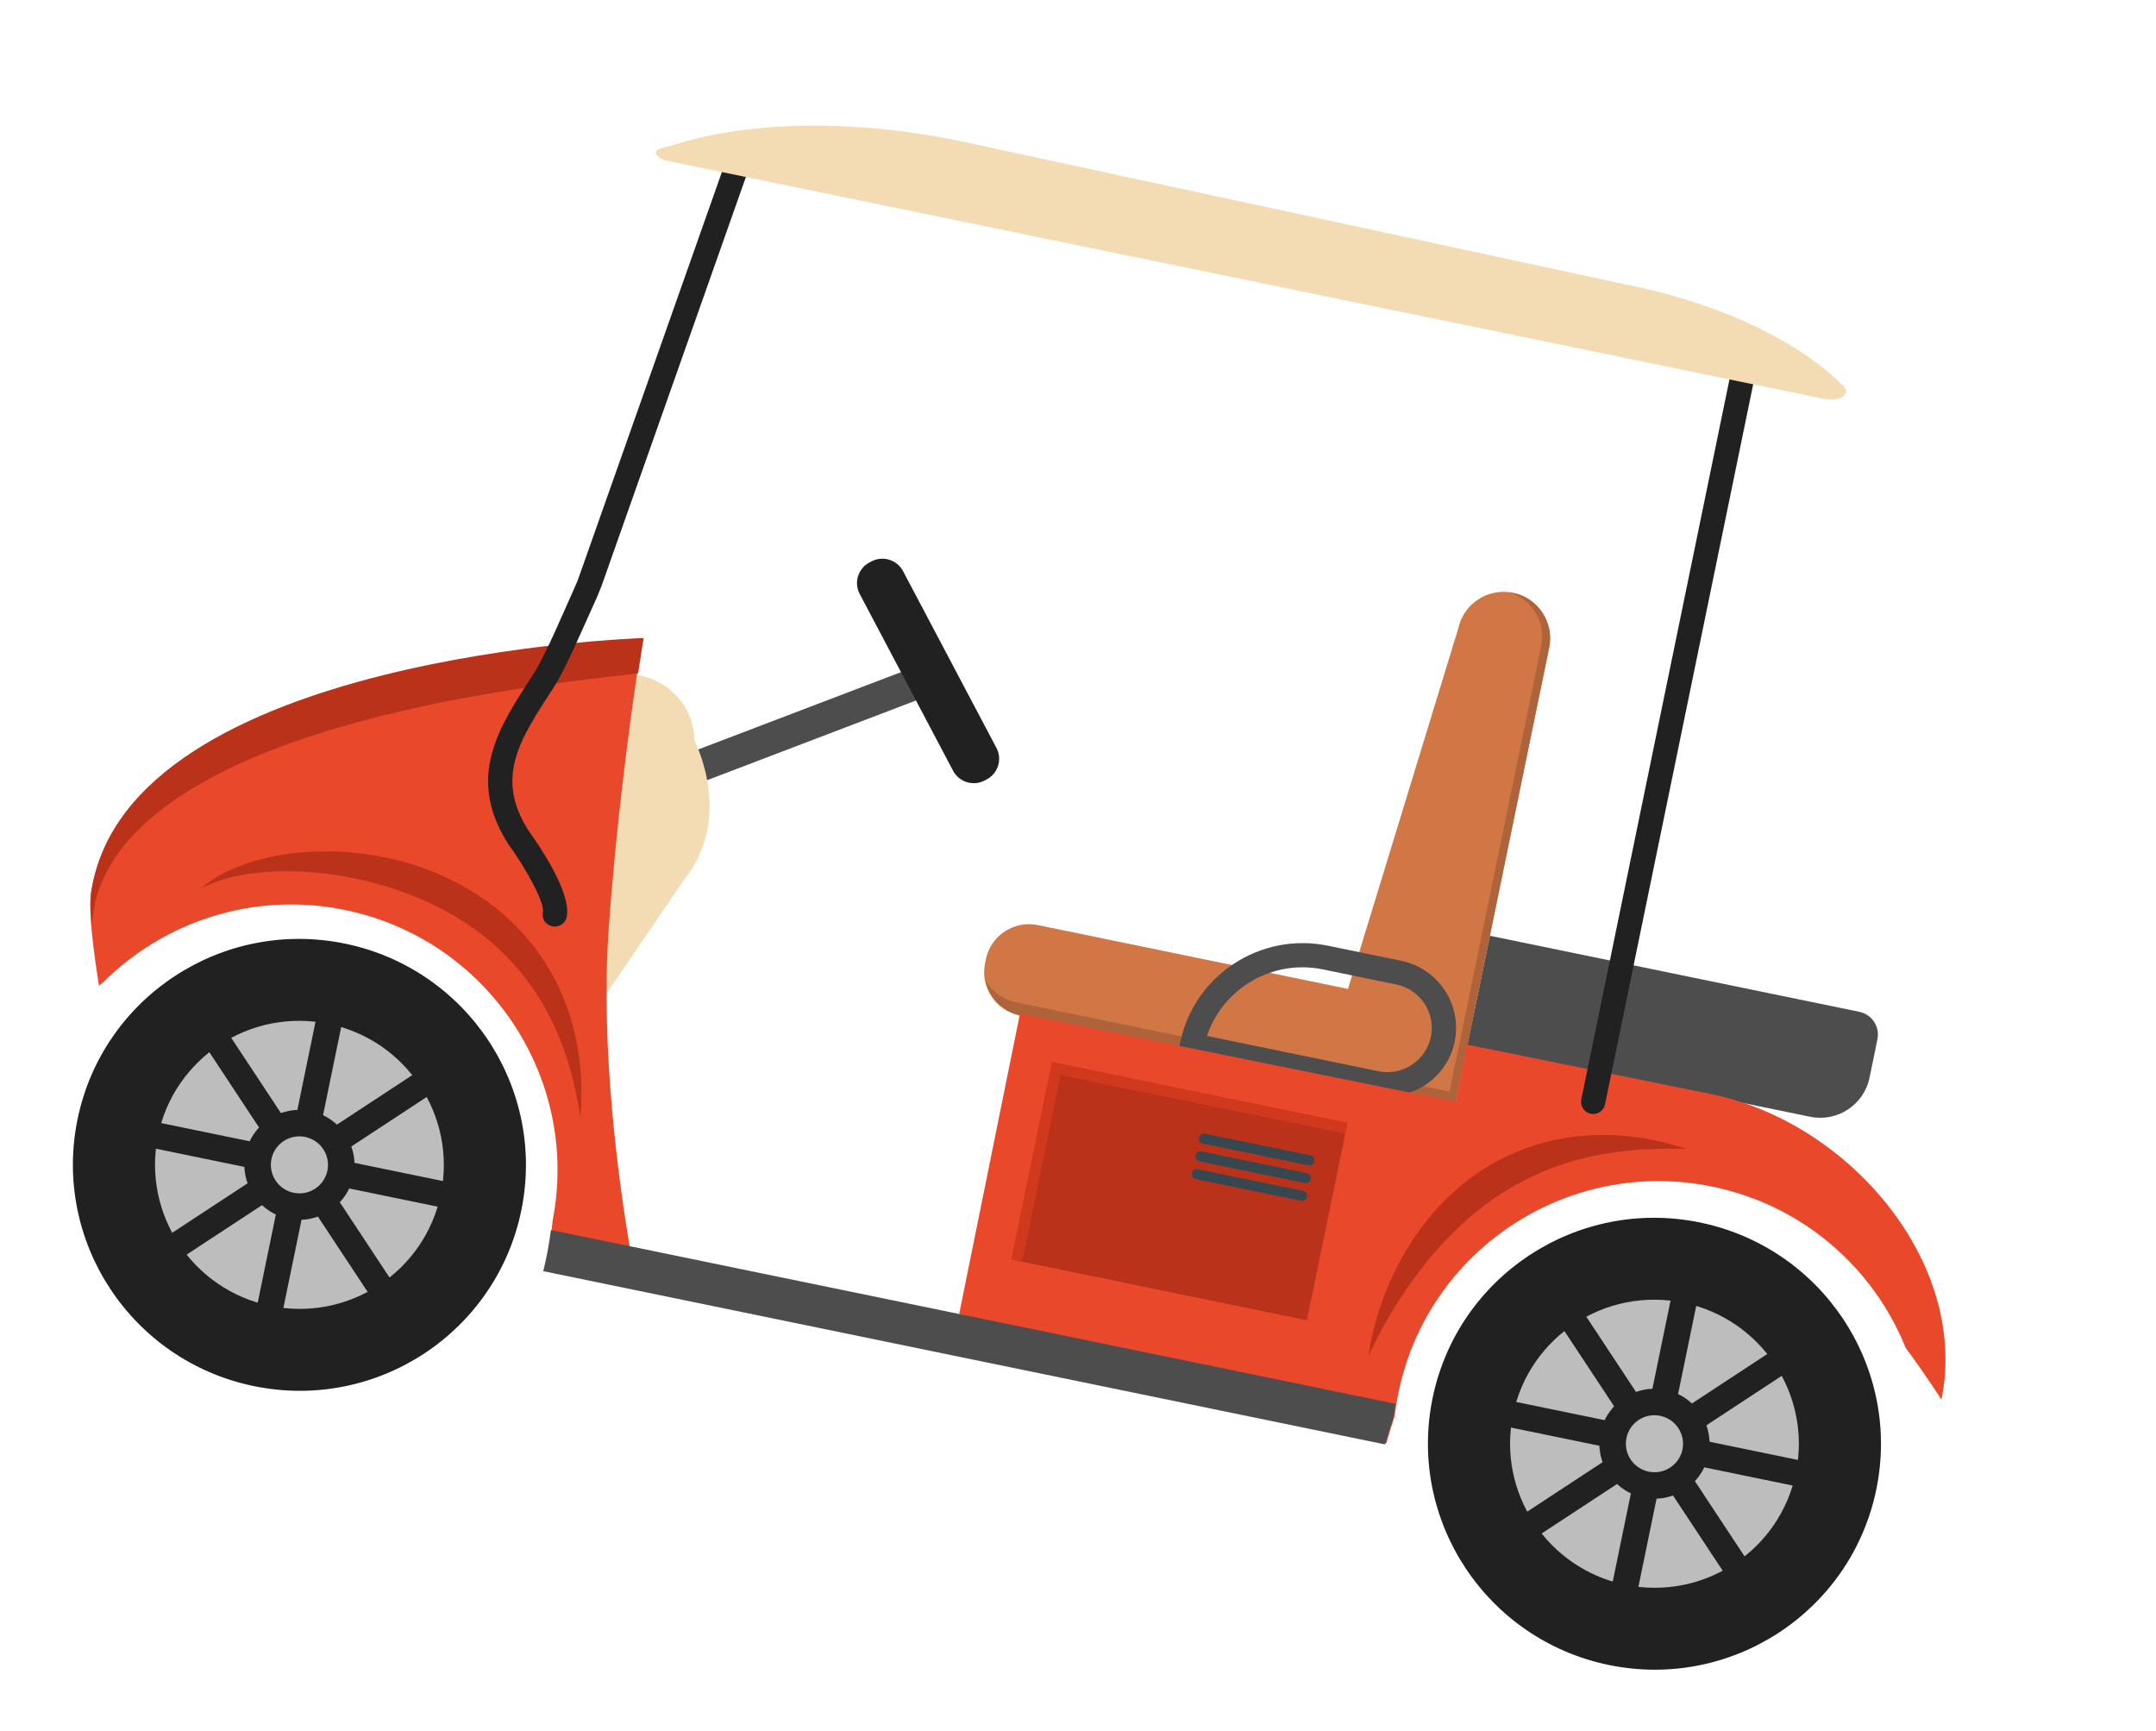<svg xmlns="http://www.w3.org/2000/svg" width="152" height="122" viewBox="0 0 152 122" fill="none"><g clip-path="url(#clip0_120_615)"><path d="M64.327 47.074L38.98 56.741L39.786 58.837L65.133 49.17L64.327 47.074Z" fill="#4D4D4D"></path><path d="M67.191 54.329L60.611 41.872C60.185 41.068 60.493 40.073 61.302 39.65L61.441 39.575C62.246 39.151 63.244 39.46 63.669 40.267L70.25 52.724C70.675 53.527 70.367 54.523 69.559 54.946L69.42 55.02C68.615 55.444 67.616 55.135 67.191 54.329Z" fill="#212121"></path><path d="M43.072 47.693C46.038 46.942 48.931 49.162 48.961 52.215C48.961 52.215 51.791 57.61 48.217 62.029L40.603 73.207L43.072 47.693Z" fill="#F3DCB4"></path><path d="M132.282 104.994C130.51 113.608 122.069 119.15 113.431 117.373C104.793 115.595 99.227 107.17 100.999 98.557C102.772 89.943 111.213 84.401 119.851 86.178C128.488 87.956 134.055 96.381 132.282 104.994Z" fill="#212121"></path><path d="M126.612 103.827C125.482 109.319 120.103 112.851 114.595 111.718C109.088 110.584 105.541 105.216 106.671 99.724C107.801 94.232 113.18 90.7 118.687 91.833C124.195 92.967 127.742 98.336 126.612 103.827Z" fill="#BDBDBD"></path><path d="M120.038 89.86L118.228 89.488L113.247 113.692L115.057 114.064L120.038 89.86Z" fill="#212121"></path><path d="M128.591 105.177L128.963 103.372L104.69 98.377L104.318 100.182L128.591 105.177Z" fill="#212121"></path><path d="M127.493 95.755L126.475 94.215L105.79 107.798L106.807 109.338L127.493 95.755Z" fill="#212121"></path><path d="M122.688 112.599L124.23 111.587L110.593 90.938L109.05 91.95L122.688 112.599Z" fill="#212121"></path><path d="M120.447 102.559C120.016 104.655 117.963 106 115.861 105.568C113.759 105.135 112.407 103.086 112.838 100.993C113.269 98.9 115.324 97.548 117.422 97.98C119.521 98.412 120.879 100.463 120.447 102.559Z" fill="#212121"></path><path d="M118.615 102.182C118.391 103.268 117.325 103.968 116.236 103.744C115.147 103.519 114.444 102.456 114.667 101.369C114.891 100.283 115.957 99.583 117.046 99.808C118.135 100.032 118.838 101.095 118.615 102.182Z" fill="#BDBDBD"></path><path d="M36.751 85.335C34.979 93.948 26.538 99.491 17.9 97.713C9.262 95.936 3.696 87.511 5.468 78.897C7.241 70.284 15.681 64.742 24.319 66.519C32.957 68.297 38.524 76.722 36.751 85.335Z" fill="#212121"></path><path d="M31.081 84.168C29.951 89.66 24.572 93.192 19.064 92.058C13.557 90.925 10.009 85.556 11.139 80.064C12.27 74.573 17.649 71.041 23.156 72.174C28.664 73.307 32.211 78.676 31.081 84.168Z" fill="#BDBDBD"></path><path d="M24.507 70.201L22.697 69.828L17.716 94.032L19.526 94.405L24.507 70.201Z" fill="#212121"></path><path d="M33.06 85.518L33.432 83.713L9.159 78.718L8.787 80.523L33.06 85.518Z" fill="#212121"></path><path d="M31.963 76.097L30.945 74.557L10.26 88.139L11.277 89.679L31.963 76.097Z" fill="#212121"></path><path d="M27.157 92.946L28.7 91.934L15.062 71.284L13.519 72.297L27.157 92.946Z" fill="#212121"></path><path d="M24.913 82.899C24.482 84.995 22.428 86.34 20.329 85.909C18.231 85.477 16.876 83.426 17.307 81.334C17.738 79.241 19.792 77.889 21.891 78.321C23.989 78.753 25.344 80.803 24.913 82.899Z" fill="#212121"></path><path d="M23.083 82.522C22.86 83.609 21.794 84.308 20.705 84.084C19.615 83.86 18.913 82.796 19.136 81.71C19.36 80.624 20.425 79.924 21.515 80.148C22.604 80.372 23.307 81.436 23.083 82.522Z" fill="#BDBDBD"></path><path d="M73.173 65.214L103.889 71.535L102.58 77.895L71.864 71.575C70.185 71.229 69.1 69.587 69.445 67.913L69.505 67.622C69.849 65.948 71.494 64.868 73.173 65.214Z" fill="#D17745"></path><path d="M103.332 71.42L102.194 76.947L71.626 70.656C70.7 70.466 69.948 69.901 69.494 69.152C69.771 70.351 70.724 71.34 72.011 71.605L102.58 77.895L103.889 71.535L103.332 71.42Z" fill="#AE633A"></path><path d="M105.035 65.966L131.083 71.327C131.971 71.509 132.543 72.376 132.361 73.261L131.804 75.971C131.409 77.887 129.53 79.119 127.61 78.724L103.434 73.749L105.035 65.966Z" fill="#4D4D4D"></path><path d="M106.667 41.789C108.439 42.154 109.583 43.881 109.22 45.648L103.436 73.753L94.369 71.887L102.802 44.327C103.166 42.56 104.896 41.425 106.667 41.789Z" fill="#D17745"></path><path d="M106.668 41.789C106.575 41.77 106.481 41.757 106.387 41.745C107.998 42.223 109.004 43.862 108.659 45.536L102.876 73.641L103.433 73.755L109.217 45.651C109.58 43.884 108.44 42.157 106.665 41.792L106.668 41.789Z" fill="#AE633A"></path><path d="M96.842 77.184L83.03 74.342L83.202 73.508C84.179 68.757 88.852 65.686 93.62 66.667L98.791 67.731C101.405 68.269 103.093 70.828 102.557 73.432C102.021 76.035 99.457 77.719 96.846 77.182L96.842 77.184ZM85.094 73.028L97.182 75.516C98.874 75.864 100.53 74.776 100.878 73.09C101.225 71.403 100.132 69.749 98.441 69.401L93.269 68.337C89.71 67.604 86.215 69.672 85.091 73.028L85.094 73.028Z" fill="#4D4D4D"></path><path d="M38.394 89.463C38.394 89.463 38.652 88.613 38.876 86.825C38.908 86.571 38.937 86.301 38.965 86.02C40.909 75.957 34.361 66.184 24.269 64.138C17.863 62.839 11.565 64.966 7.269 69.254C7.079 69.398 6.981 69.485 6.981 69.485C6.981 69.485 6.978 69.467 6.971 69.436C6.943 69.264 6.844 68.644 6.731 67.845C6.635 67.159 6.533 66.342 6.458 65.551C6.365 64.529 6.318 63.557 6.407 62.993C8.994 46.315 45.284 45.075 45.284 45.075C45.284 45.075 45.132 45.993 44.902 47.564C44.369 51.191 43.411 58.296 42.906 65.605C42.333 73.906 43.608 83.209 44.401 87.941C44.729 89.897 45.03 90.805 45.03 90.805L38.394 89.459L38.394 89.463Z" fill="#E9482B"></path><path d="M136.875 98.67C136.875 98.67 135.878 97.089 134.354 95.017C132.078 89.374 127.09 84.941 120.665 83.638C110.515 81.583 100.627 88.12 98.578 98.241C98.535 98.449 98.498 98.658 98.465 98.868C98.41 99.186 98.367 99.507 98.328 99.825C97.938 100.993 97.749 101.734 97.749 101.734L67.624 92.621L71.91 71.454L102.62 77.674L103.436 73.642L120.611 77.12C130.321 79.089 138.835 88.983 136.875 98.666L136.875 98.67Z" fill="#E9482B"></path><path d="M98.242 99.917C97.848 101.085 97.656 101.825 97.656 101.825L38.294 89.609C38.294 89.609 38.61 88.495 38.841 86.707L98.382 98.96C98.327 99.279 98.281 99.599 98.242 99.921L98.242 99.917Z" fill="#4D4D4D"></path><path d="M104.086 82.748C105.873 81.514 107.837 80.732 109.662 80.349C111.492 79.959 113.172 79.962 114.544 80.078C114.887 80.115 115.213 80.152 115.52 80.186C115.674 80.201 115.822 80.231 115.966 80.257C116.111 80.287 116.249 80.312 116.381 80.336C116.647 80.391 116.894 80.442 117.122 80.485C117.349 80.532 117.552 80.6 117.736 80.648C118.468 80.856 118.867 80.981 118.867 80.981C118.867 80.981 118.444 80.987 117.691 80.979C117.504 80.98 117.297 80.964 117.071 80.978C116.845 80.988 116.596 80.996 116.333 81.009C116.201 81.015 116.063 81.02 115.925 81.025C115.784 81.029 115.64 81.029 115.493 81.049C115.196 81.078 114.886 81.107 114.559 81.14C113.259 81.292 111.73 81.55 110.137 82.082C108.545 82.613 106.89 83.405 105.313 84.492C104.928 84.776 104.536 85.041 104.179 85.344C103.807 85.627 103.468 85.944 103.123 86.243C102.951 86.394 102.794 86.558 102.632 86.711C102.471 86.864 102.309 87.017 102.159 87.18C102.006 87.338 101.853 87.496 101.704 87.652C101.56 87.816 101.418 87.973 101.278 88.134C101.208 88.213 101.135 88.291 101.065 88.37C100.999 88.45 100.932 88.532 100.865 88.612C100.732 88.771 100.603 88.931 100.474 89.084C100.231 89.407 99.978 89.711 99.76 90.023C99.3 90.634 98.912 91.237 98.552 91.789C97.852 92.9 97.336 93.85 96.999 94.516C96.661 95.183 96.495 95.568 96.495 95.568C96.495 95.568 96.531 95.15 96.684 94.405C96.837 93.661 97.111 92.591 97.598 91.31C97.852 90.676 98.14 89.976 98.518 89.258C98.697 88.892 98.914 88.534 99.126 88.154C99.24 87.971 99.359 87.783 99.478 87.594C99.538 87.5 99.601 87.406 99.661 87.308C99.727 87.215 99.793 87.122 99.859 87.026C99.992 86.837 100.127 86.648 100.267 86.457C100.415 86.272 100.564 86.086 100.713 85.893C100.86 85.7 101.024 85.518 101.192 85.336C101.36 85.154 101.523 84.961 101.7 84.781C102.061 84.426 102.424 84.057 102.833 83.725C103.226 83.373 103.66 83.063 104.097 82.743L104.086 82.748Z" fill="#BA321A"></path><path d="M32.586 62.429C33.179 62.761 33.749 63.121 34.291 63.506C34.829 63.896 35.338 64.311 35.814 64.742C36.285 65.178 36.726 65.632 37.13 66.102C37.528 66.573 37.904 67.05 38.226 67.543C38.887 68.518 39.397 69.515 39.777 70.476C40.16 71.437 40.424 72.361 40.603 73.21C40.961 74.912 40.998 76.305 40.99 77.256C40.984 77.495 40.977 77.706 40.973 77.888C40.962 78.073 40.95 78.227 40.944 78.352C40.926 78.602 40.916 78.733 40.916 78.733C40.916 78.733 40.892 78.605 40.853 78.357C40.831 78.236 40.807 78.081 40.779 77.905C40.745 77.728 40.704 77.523 40.658 77.291C40.47 76.373 40.168 75.049 39.579 73.516C38.988 71.989 38.111 70.246 36.773 68.616C35.45 66.978 33.674 65.467 31.547 64.297C29.421 63.123 27.181 62.373 25.087 61.935C22.989 61.5 21.029 61.366 19.389 61.432C17.747 61.493 16.426 61.761 15.544 62.056C15.103 62.202 14.769 62.349 14.544 62.453C14.323 62.567 14.208 62.627 14.208 62.627C14.208 62.627 14.303 62.536 14.496 62.376C14.692 62.22 14.992 61.995 15.406 61.751C16.238 61.263 17.55 60.714 19.26 60.373C20.967 60.028 23.063 59.89 25.372 60.159C27.672 60.425 30.199 61.112 32.585 62.432L32.586 62.429Z" fill="#BA321A"></path><path d="M95 79.163L74.171 74.876L71.308 88.787L92.137 93.073L95 79.163Z" fill="#BA321A"></path><path d="M74.772 75.786L94.844 79.917L95 79.163L74.171 74.876L71.308 88.787L72.064 88.942L74.772 75.786Z" fill="#D0391E"></path><path d="M112.147 78.513C111.686 78.418 111.388 77.967 111.483 77.507L121.986 26.47C122.08 26.009 122.532 25.713 122.993 25.808C123.455 25.903 123.753 26.354 123.658 26.814L113.155 77.851C113.061 78.311 112.609 78.607 112.147 78.513Z" fill="#212121"></path><path d="M92.397 81.451L84.952 79.919C84.768 79.881 84.588 79.999 84.55 80.183L84.543 80.215C84.506 80.398 84.624 80.578 84.808 80.615L92.254 82.148C92.438 82.186 92.618 82.067 92.656 81.884L92.662 81.852C92.7 81.668 92.582 81.489 92.397 81.451Z" fill="#37474F"></path><path d="M92.141 82.7L84.695 81.168C84.51 81.13 84.331 81.248 84.293 81.432L84.286 81.464C84.249 81.647 84.367 81.827 84.551 81.865L91.997 83.397C92.181 83.435 92.361 83.317 92.399 83.133L92.405 83.101C92.443 82.918 92.325 82.738 92.141 82.7Z" fill="#37474F"></path><path d="M91.883 83.953L84.437 82.421C84.253 82.383 84.073 82.501 84.035 82.684L84.029 82.716C83.991 82.9 84.109 83.079 84.293 83.117L91.739 84.649C91.923 84.687 92.103 84.569 92.141 84.386L92.147 84.354C92.185 84.17 92.067 83.991 91.883 83.953Z" fill="#37474F"></path><path d="M44.986 47.465C44.369 47.544 43.728 47.622 43.072 47.694C11.577 51.229 6.611 60.221 6.49 65.334C6.397 64.313 6.356 63.342 6.446 62.774C9.085 46.104 45.378 44.978 45.378 44.978C45.378 44.978 45.223 45.895 44.986 47.465Z" fill="#BA321A"></path><path d="M38.566 65.125C38.305 64.932 38.221 64.598 38.279 64.283C38.399 63.616 37.09 61.228 35.828 59.49C35.818 59.475 35.808 59.459 35.798 59.444C32.856 54.786 35.145 51.287 37.568 47.58C38.456 46.221 39.715 43.17 40.524 41.395C40.629 41.163 40.727 40.927 40.81 40.688L51.024 11.76C51.179 11.316 51.665 11.079 52.112 11.231C52.557 11.386 52.795 11.868 52.643 12.316L42.418 41.282C42.314 41.543 42.207 41.801 42.103 42.063C41.237 43.953 39.893 47.156 39.002 48.514C36.62 52.157 34.895 54.792 37.232 58.513C37.983 59.551 40.303 62.932 39.953 64.635C39.832 65.222 39.131 65.544 38.566 65.125Z" fill="#212121"></path><path d="M128.49 28.098L47.053 11.339C46.262 11.176 45.949 10.635 46.548 10.469L48.316 9.974C53.705 8.472 60.819 8.481 67.918 9.995L115.467 20.236C121.498 21.524 126.852 24.098 129.94 27.187C130.569 27.816 129.721 28.348 128.491 28.095L128.49 28.098Z" fill="#F3DCB4"></path></g><defs><clipPath id="clip0_120_615"><rect width="135" height="96" fill="white" transform="translate(19.351) rotate(11.629)"></rect></clipPath></defs></svg>